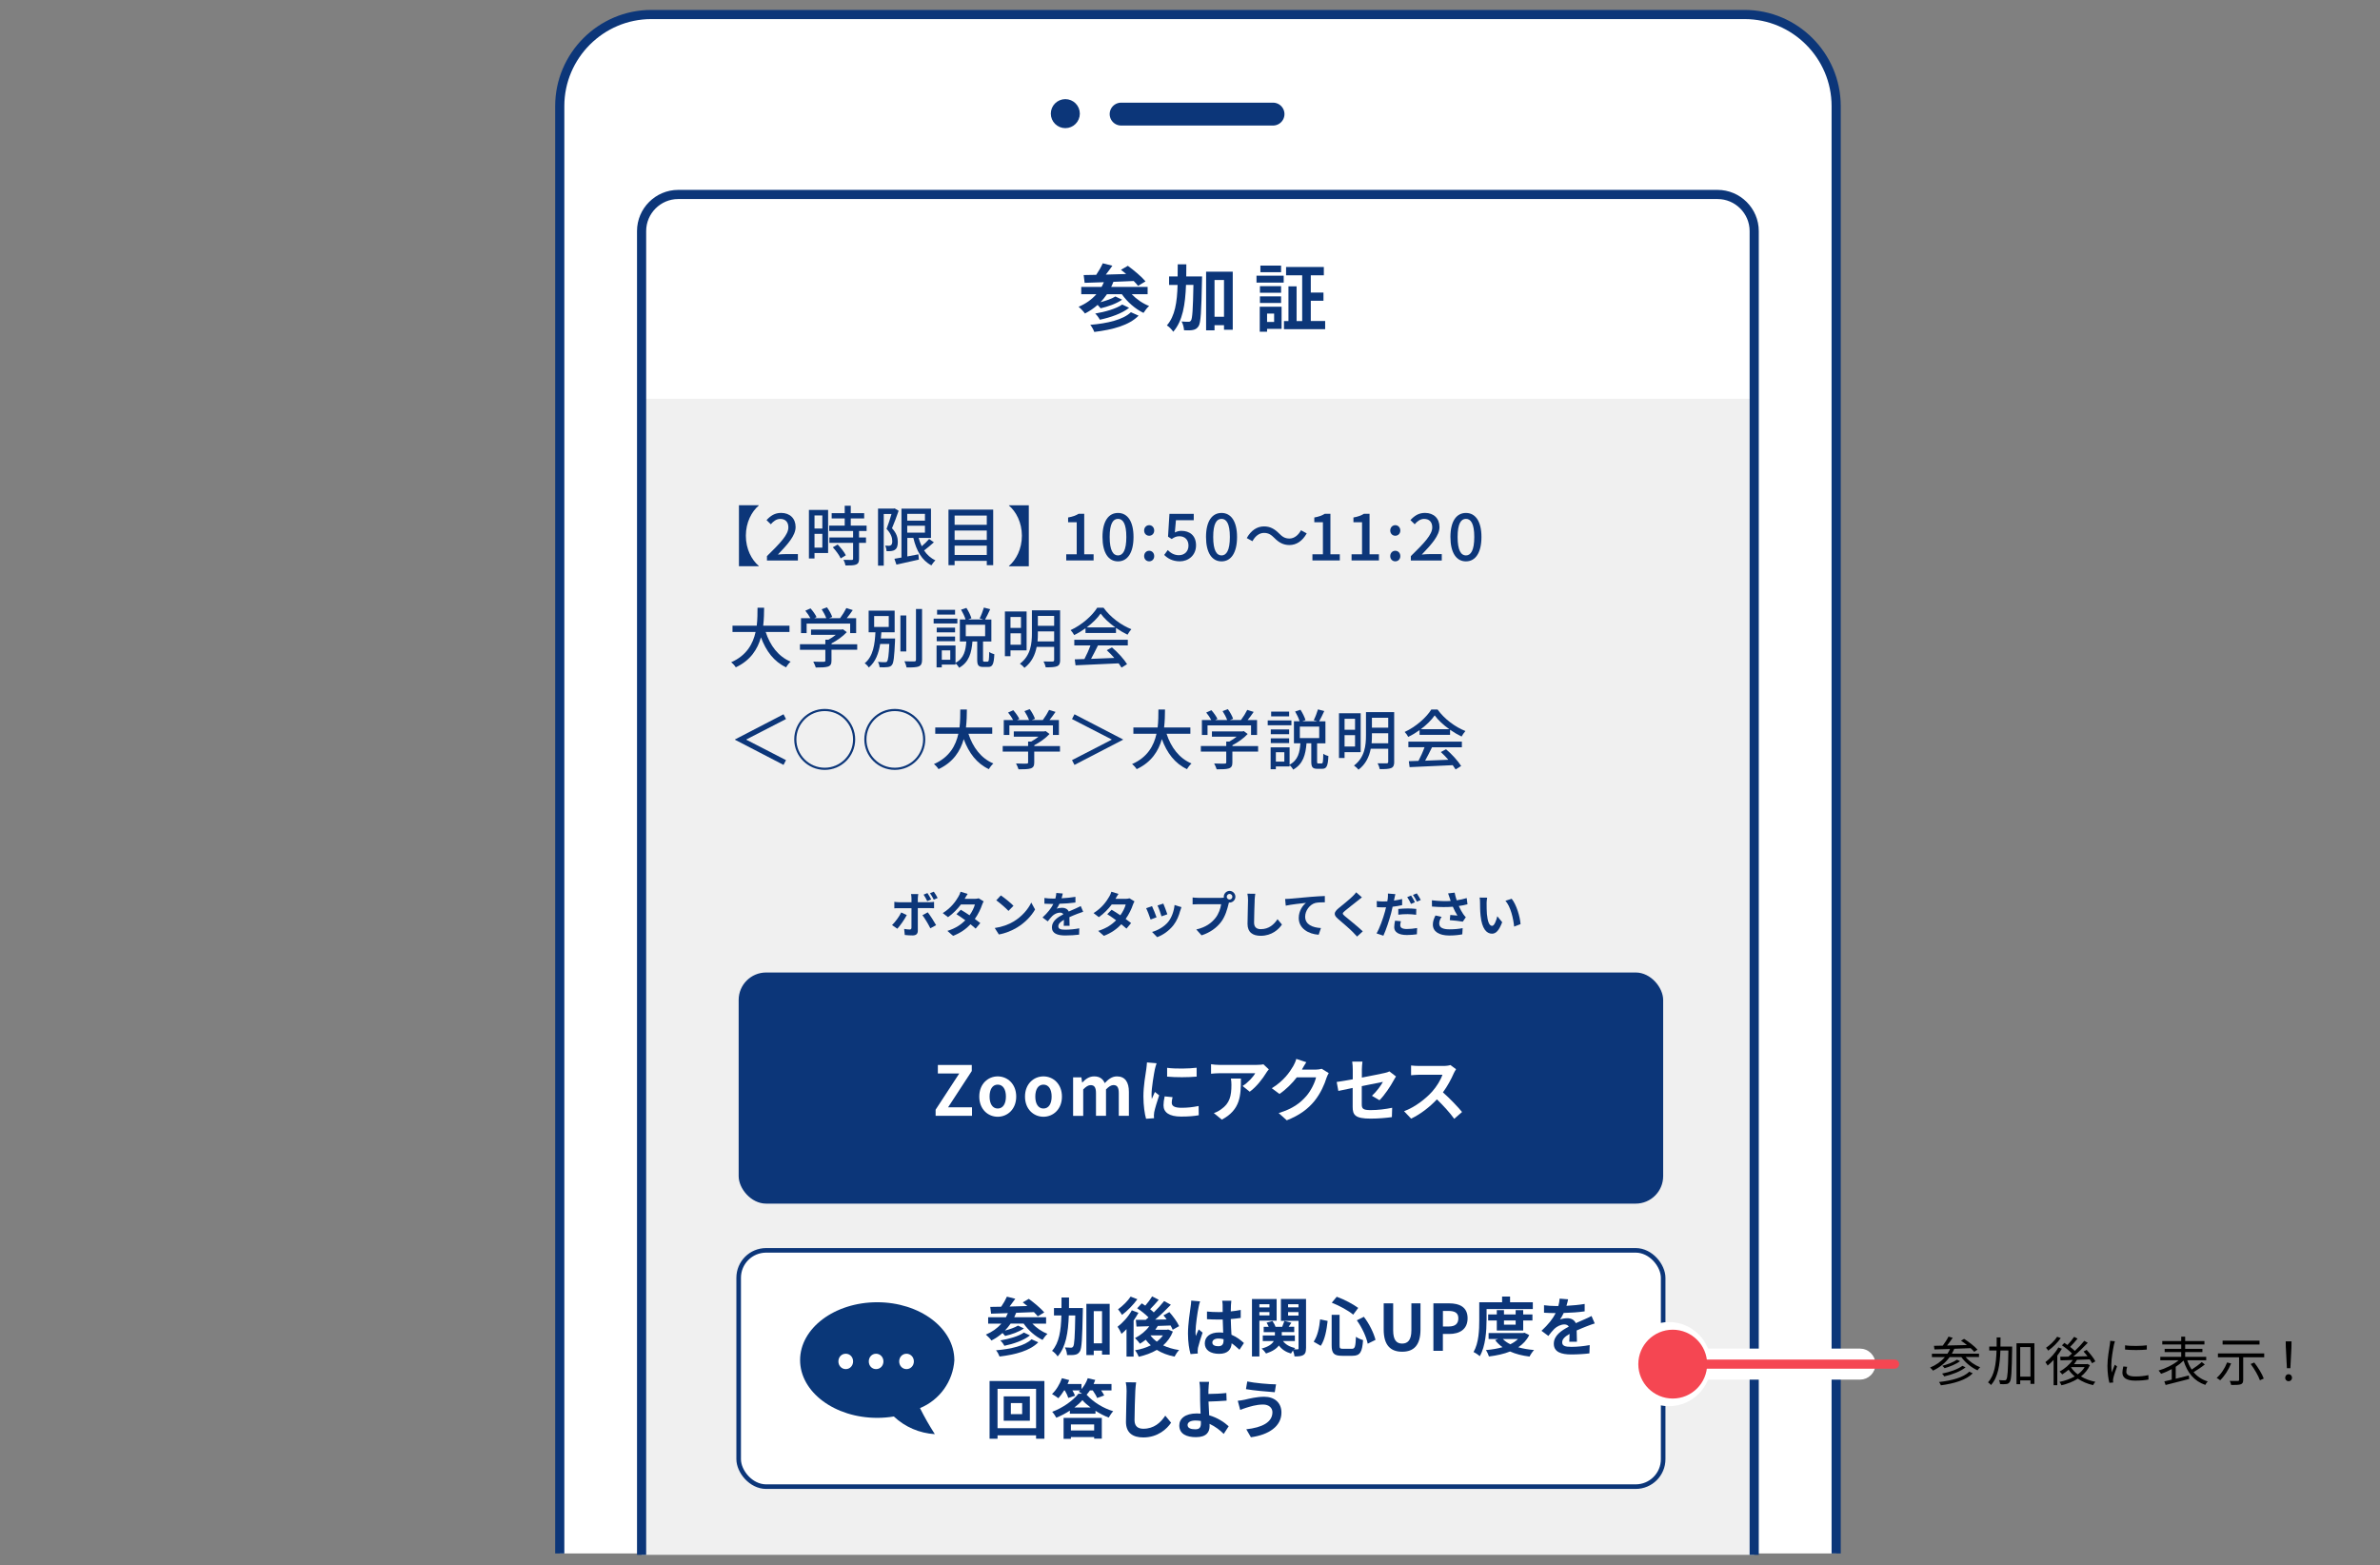 <?xml version="1.0" encoding="UTF-8"?><svg id="a" xmlns="http://www.w3.org/2000/svg" width="520" height="342" xmlns:xlink="http://www.w3.org/1999/xlink" viewBox="0 0 520 342"><rect x="0" y="0" width="520" height="342" fill="#808080" stroke="none"/><defs><style>.c{fill:#f0f0f0;}.d{fill:#fff;}.e,.f,.g{fill:#0c3679;}.h,.i,.j,.k,.l{fill:none;}.h,.i,.k,.g{stroke:#0c3679;}.h,.f{stroke-width:5px;}.h,.j,.g{stroke-linecap:round;stroke-linejoin:round;}.m{fill:#f54652;}.i,.f,.k{stroke-miterlimit:10;}.n{clip-path:url(#b);}.f{stroke:#fff;}.o{fill:#0a3778;}.j{stroke:#f54652;}.j,.k{stroke-width:2px;}.g{stroke-width:3px;}</style><clipPath id="b"><rect class="l" x="117.05" y="-2.38" width="288.84" height="341.81"/></clipPath></defs><g><path class="m" d="M185.41,10.75v1.05h-1.99v10.49h1.99v1.05h-3.46V10.75h3.46Z"/><path class="m" d="M196.3,16.44c.85,.89,2,1.7,3.18,2.15-.35,.29-.79,.87-1.03,1.25-1.51-.72-2.95-1.99-3.94-3.4h-2.71c-.36,.52-.75,1.01-1.19,1.46,1.01-.27,2.1-.64,2.72-1.04l1.23,.59c-1.04,.73-2.6,1.27-3.91,1.56-.15-.17-.35-.41-.55-.61-.69,.61-1.47,1.13-2.31,1.56-.23-.33-.81-.95-1.16-1.23,1.28-.53,2.38-1.31,3.23-2.28h-2.75v-1.33h3.7c.15-.27,.28-.56,.41-.85-1.31,.05-2.5,.09-3.5,.12l-.17-1.42c.67-.01,1.44-.03,2.28-.04,.45-.65,.91-1.46,1.19-2.1l1.75,.44c-.37,.53-.79,1.11-1.19,1.62,1.19-.04,2.44-.07,3.7-.11-.32-.28-.64-.53-.95-.76l1.25-.73c1.09,.8,2.52,1.99,3.22,2.83l-1.36,.81c-.2-.27-.47-.56-.79-.88-1.23,.05-2.5,.11-3.7,.15-.12,.32-.25,.63-.4,.92h6.64v1.33h-2.9Zm1.25,3.91c-1.74,1.76-4.69,2.55-8.06,2.96-.15-.4-.44-.95-.73-1.29,3.1-.27,5.98-.92,7.4-2.3l1.4,.63Zm-1.74-1.43c-1.31,1.04-3.38,1.75-5.33,2.16-.17-.35-.52-.83-.84-1.12,1.76-.29,3.86-.88,4.91-1.64l1.26,.6Z"/><path class="m" d="M207.12,13.21s0,.52-.01,.72c-.12,5.69-.21,7.73-.63,8.34-.31,.45-.59,.59-1.03,.68-.39,.08-.99,.08-1.62,.05-.03-.44-.17-1.13-.45-1.59,.53,.04,1.01,.05,1.27,.05,.2,0,.32-.05,.45-.24,.25-.36,.36-2.02,.44-6.48h-1.35c-.13,3.57-.6,6.56-2.32,8.53-.24-.39-.76-.92-1.16-1.16,1.5-1.7,1.86-4.25,1.95-7.37h-1.55v-1.55h1.56c.01-.71,.01-1.44,.01-2.2h1.56c0,.75,0,1.48-.01,2.2h2.88Zm5.58-.87v10.57h-1.59v-.83h-1.72v.92h-1.54V12.34h4.85Zm-1.59,8.21v-6.69h-1.72v6.69h1.72Z"/><path class="m" d="M222.65,12.51c0,.11,0,.25-.01,.41,1.35,0,3.18-.03,3.87-.01v1.58c-.81-.04-2.06-.07-3.87-.07,0,.68,.01,1.42,.01,2,.32,.51,.48,1.13,.48,1.83,0,1.74-1.01,3.95-4.27,4.86l-1.43-1.42c1.35-.28,2.52-.72,3.26-1.52-.19,.04-.39,.07-.6,.07-1.03,0-2.3-.83-2.3-2.46,0-1.51,1.22-2.5,2.67-2.5,.19,0,.36,.01,.53,.04,0-.29,0-.6-.01-.89-2.02,.03-4.1,.11-5.74,.2l-.04-1.62c1.52,0,3.95-.05,5.77-.08-.01-.17-.01-.31-.03-.41-.04-.55-.09-1-.13-1.16h1.94c-.03,.21-.08,.94-.09,1.15Zm-2.23,6.25c.56,0,1.05-.43,.87-1.6-.19-.31-.51-.47-.87-.47-.52,0-1.03,.36-1.03,1.07,0,.61,.49,1,1.03,1Z"/><path class="m" d="M230.99,12.02c.71,0,3.56-.05,4.33-.12,.55-.05,.85-.09,1.01-.15l.87,1.19c-.31,.2-.63,.39-.93,.61-.72,.51-2.12,1.68-2.96,2.35,.44-.11,.84-.15,1.27-.15,2.27,0,3.99,1.42,3.99,3.36,0,2.11-1.6,3.78-4.83,3.78-1.86,0-3.26-.85-3.26-2.19,0-1.08,.97-2.08,2.39-2.08,1.66,0,2.66,1.01,2.84,2.28,.73-.39,1.11-1,1.11-1.82,0-1.2-1.2-2.02-2.78-2.02-2.04,0-3.38,1.08-4.81,2.71l-1.21-1.25c.95-.76,2.56-2.12,3.35-2.78,.75-.61,2.14-1.74,2.79-2.31-.68,.01-2.52,.09-3.23,.13-.36,.03-.79,.07-1.09,.11l-.05-1.74c.37,.05,.84,.07,1.21,.07Zm2.4,9.36c.28,0,.53-.01,.77-.04-.08-.87-.57-1.43-1.29-1.43-.51,0-.83,.31-.83,.64,0,.49,.55,.83,1.35,.83Z"/><path class="m" d="M244.69,10.75v12.6h-3.46v-1.05h1.99V11.81h-1.99v-1.05h3.46Z"/><path class="m" d="M254.35,12.75c1.27-.07,2.6-.19,3.78-.39v1.55c-1.28,.19-2.92,.29-4.37,.33-.23,.49-.49,.97-.76,1.36,.35-.16,1.07-.27,1.51-.27,.81,0,1.48,.35,1.78,1.03,.69-.32,1.25-.55,1.8-.79,.52-.23,.99-.44,1.48-.69l.67,1.55c-.43,.12-1.13,.39-1.59,.56-.6,.24-1.36,.53-2.18,.91,.01,.75,.04,1.74,.05,2.35h-1.6c.04-.4,.05-1.04,.07-1.63-1,.57-1.54,1.09-1.54,1.76,0,.73,.63,.93,1.94,.93,1.13,0,2.62-.15,3.79-.37l-.05,1.72c-.88,.12-2.52,.23-3.78,.23-2.1,0-3.64-.51-3.64-2.23s1.6-2.78,3.12-3.57c-.2-.33-.56-.45-.93-.45-.75,0-1.58,.43-2.08,.92-.4,.4-.79,.88-1.24,1.47l-1.43-1.07c1.4-1.29,2.35-2.48,2.95-3.68h-.17c-.55,0-1.52-.03-2.26-.08v-1.56c.68,.11,1.67,.16,2.35,.16h.64c.15-.53,.24-1.05,.27-1.54l1.76,.15c-.07,.33-.16,.77-.33,1.33Z"/><path class="m" d="M271.9,13.9c-.45,1.04-1.2,2.47-2.1,3.67,1.32,1.15,2.94,2.86,3.73,3.82l-1.52,1.32c-.87-1.2-2.11-2.56-3.36-3.78-1.42,1.5-3.19,2.88-5.02,3.75l-1.38-1.44c2.15-.8,4.22-2.43,5.47-3.83,.88-1,1.7-2.32,1.99-3.27h-4.53c-.56,0-1.29,.08-1.58,.09v-1.9c.36,.05,1.17,.09,1.58,.09h4.71c.57,0,1.11-.08,1.38-.17l1.09,.81c-.11,.15-.35,.56-.47,.83Z"/><path class="m" d="M285.9,14.08c-.24,1.4-.55,3.34-1.59,4.95-1.11,1.75-2.92,3.08-5.06,3.83l-1.5-1.52c1.8-.44,3.86-1.55,4.91-3.22,.67-1.08,1.08-2.56,1.21-4h-6.41v2.23c0,.2,.01,.68,.05,1.09h-1.96c.04-.41,.07-.73,.07-1.09v-2.82c0-.36-.03-.77-.07-1.12,.43,.03,1.01,.05,1.64,.05h6.38c.45,0,.91-.03,1.27-.09l1.28,.81c-.08,.2-.2,.71-.24,.89Z"/><path class="m" d="M294.03,14.54c1.38-.85,2.9-2.19,3.77-3.24l1.44,1.38c-1.01,1-2.3,2.04-3.59,2.9v5.39c0,.59,.03,1.42,.12,1.75h-2.11c.05-.32,.09-1.16,.09-1.75v-4.27c-1.38,.72-3.07,1.44-4.71,1.92l-.84-1.68c2.39-.61,4.35-1.48,5.83-2.39Z"/><path class="m" d="M312.17,10.74c.87,0,1.59,.72,1.59,1.6s-.72,1.59-1.59,1.59c-.05,0-.12,0-.17-.01-.04,.15-.07,.28-.11,.4-.31,1.31-.88,3.38-2,4.86-1.2,1.6-2.99,2.92-5.37,3.7l-1.46-1.6c2.64-.61,4.15-1.78,5.23-3.14,.88-1.11,1.39-2.62,1.56-3.76h-6.21c-.61,0-1.26,.03-1.59,.05v-1.88c.39,.05,1.15,.11,1.59,.11h6.18c.19,0,.48-.01,.76-.05-.01-.08-.03-.16-.03-.25,0-.88,.72-1.6,1.6-1.6Zm0,2.36c.41,0,.76-.35,.76-.76s-.35-.77-.76-.77-.77,.35-.77,.77,.35,.76,.77,.76Z"/><path class="e" d="M323.01,12.45c-.01,.16-.01,.4-.01,.67h4l-.03,1.26c-.79-.04-2.06-.07-3.99-.07,.01,.72,.01,1.5,.01,2.1,.31,.48,.47,1.09,.47,1.78,0,1.78-.95,3.87-4.11,4.79l-1.13-1.12c1.58-.35,2.8-.93,3.44-1.96-.27,.13-.59,.2-.93,.2-1.08,0-2.24-.8-2.24-2.32,0-1.4,1.13-2.4,2.48-2.4,.27,0,.52,.03,.75,.09,0-.35-.01-.75-.01-1.13-2.03,.03-4.22,.11-5.87,.21l-.04-1.28c1.51-.03,3.99-.09,5.9-.12-.01-.29-.01-.52-.03-.68-.04-.43-.08-.84-.11-.97h1.54c-.04,.17-.08,.79-.08,.97Zm-2.06,6.48c.69,0,1.21-.55,1.04-1.8-.21-.44-.6-.64-1.04-.64-.61,0-1.21,.45-1.21,1.25,0,.73,.57,1.19,1.21,1.19Z"/><path class="e" d="M331.46,12.19c.69,0,3.74-.08,4.46-.15,.47-.04,.71-.07,.85-.12l.73,.96c-.28,.17-.56,.36-.84,.57-.68,.51-2.32,1.9-3.27,2.67,.53-.16,1.07-.23,1.6-.23,2.23,0,3.89,1.38,3.89,3.24,0,2.12-1.7,3.65-4.7,3.65-1.84,0-3.07-.81-3.07-2.03,0-.99,.88-1.88,2.2-1.88,1.66,0,2.6,1.07,2.78,2.34,.92-.4,1.42-1.12,1.42-2.1,0-1.25-1.23-2.16-2.9-2.16-2.14,0-3.39,1-4.97,2.68l-.97-.99c1.04-.85,2.71-2.26,3.5-2.91,.75-.61,2.3-1.9,2.96-2.48-.71,.03-3.02,.13-3.71,.17-.33,.01-.68,.04-.99,.08l-.04-1.38c.33,.04,.75,.05,1.07,.05Zm2.48,9.4c.33,0,.65-.01,.95-.05-.11-.97-.69-1.66-1.58-1.66-.56,0-.97,.36-.97,.76,0,.59,.65,.95,1.6,.95Z"/><path class="e" d="M346.01,20.94c0,1.15-.92,2.08-2.08,2.08s-2.1-.93-2.1-2.08,.95-2.1,2.1-2.1,2.08,.95,2.08,2.1Zm-.8,0c0-.71-.57-1.28-1.28-1.28s-1.28,.57-1.28,1.28,.57,1.28,1.28,1.28,1.28-.57,1.28-1.28Z"/></g><g><g class="n"><g><g><g><path class="d" d="M122.3,345.38V23.17c0-11,9-20,20-20h238.88c11,0,20,9,20,20V345.38"/><path class="k" d="M122.3,345.38V23.17c0-11,9-20,20-20h238.88c11,0,20,9,20,20V345.38"/></g><line class="h" x1="244.95" y1="24.93" x2="278.14" y2="24.93"/><circle class="g" cx="232.76" cy="24.83" r="1.67"/></g><g><path class="e" d="M247.26,64.28c1.03,1.07,2.4,2.04,3.81,2.58-.42,.35-.94,1.04-1.23,1.51-1.81-.87-3.54-2.39-4.73-4.09h-3.25c-.43,.62-.9,1.22-1.43,1.75,1.22-.32,2.52-.77,3.27-1.25l1.47,.7c-1.25,.88-3.12,1.52-4.69,1.88-.18-.21-.42-.5-.66-.74-.83,.74-1.76,1.36-2.77,1.88-.27-.4-.98-1.14-1.39-1.47,1.54-.64,2.85-1.57,3.88-2.74h-3.3v-1.6h4.44c.18-.32,.34-.67,.5-1.03-1.57,.06-3,.11-4.2,.14l-.21-1.7c.8-.02,1.73-.03,2.74-.05,.54-.79,1.09-1.75,1.43-2.52l2.1,.53c-.45,.64-.95,1.33-1.43,1.94,1.43-.05,2.93-.08,4.44-.13-.38-.34-.77-.64-1.14-.91l1.51-.88c1.31,.96,3.03,2.39,3.86,3.4l-1.63,.98c-.24-.32-.56-.67-.95-1.06-1.47,.06-3,.13-4.44,.18-.14,.38-.3,.75-.48,1.11h7.96v1.6h-3.48Zm1.51,4.69c-2.08,2.12-5.62,3.06-9.68,3.56-.18-.48-.53-1.14-.88-1.55,3.72-.32,7.18-1.11,8.88-2.76l1.68,.75Zm-2.08-1.71c-1.57,1.25-4.05,2.1-6.39,2.6-.21-.42-.62-.99-1.01-1.35,2.11-.35,4.63-1.06,5.9-1.97l1.51,.72Z"/><path class="e" d="M262.64,60.4s0,.62-.02,.87c-.14,6.83-.26,9.28-.75,10.01-.37,.54-.71,.71-1.23,.82-.46,.1-1.19,.1-1.94,.06-.03-.53-.21-1.36-.54-1.91,.64,.05,1.22,.06,1.52,.06,.24,0,.38-.06,.54-.29,.3-.43,.43-2.42,.53-7.77h-1.62c-.16,4.28-.72,7.87-2.79,10.24-.29-.46-.91-1.11-1.39-1.39,1.79-2.04,2.23-5.09,2.34-8.84h-1.86v-1.86h1.87c.02-.85,.02-1.73,.02-2.64h1.88c0,.9,0,1.78-.02,2.64h3.46Zm6.7-1.04v12.69h-1.91v-.99h-2.07v1.11h-1.84v-12.8h5.82Zm-1.91,9.85v-8.03h-2.07v8.03h2.07Z"/><path class="e" d="M274.53,60.24h5.94v1.51h-5.94v-1.51Zm5.48,11.62h-3.17v.62h-1.6v-5.46h4.77v4.84Zm-.11-7.9h-4.62v-1.43h4.62v1.43Zm-4.62,.8h4.62v1.44h-4.62v-1.44Zm4.62-5.29h-4.52v-1.44h4.52v1.44Zm-3.06,9.05v1.83h1.54v-1.83h-1.54Zm12.69,1.63v1.78h-9v-1.78h.98v-7.59h1.78v7.59h1.22v-10h-3.52v-1.81h8.25v1.81h-2.85v3.78h2.77v1.79h-2.77v4.42h3.16Z"/></g></g></g><rect class="c" x="140.18" y="87.14" width="243.09" height="252.59"/><path class="k" d="M383.27,339.73V50.49c0-4.4-3.6-8-8-8H148.18c-4.4,0-8,3.6-8,8V339.73"/><g><path class="e" d="M162.96,117.06c0,2.9,1.27,5.28,2.82,6.59v.07h-4.33v-13.33h4.33v.07c-1.55,1.31-2.82,3.69-2.82,6.59Z"/><path class="e" d="M167.57,121.51c2.92-2.86,4.68-4.68,4.68-6.28,0-1.11-.6-1.85-1.78-1.85-.83,0-1.51,.53-2.06,1.17l-.93-.91c.9-.97,1.82-1.57,3.19-1.57,1.92,0,3.16,1.22,3.16,3.08s-1.69,3.74-3.87,6.02c.53-.06,1.2-.1,1.71-.1h2.66v1.4h-6.76v-.95Z"/><path class="e" d="M180.92,120.83h-2.96v1.2h-1.22v-10.61h4.19v9.41Zm-2.96-8.21v2.86h1.71v-2.86h-1.71Zm1.71,7.03v-3h-1.71v3h1.71Zm8.02-3.63v1.42h1.52v1.17h-1.52v3.5c0,.68-.16,1.04-.63,1.24-.5,.2-1.22,.21-2.33,.21-.06-.36-.24-.87-.43-1.24,.8,.03,1.58,.03,1.79,.03,.23-.01,.3-.07,.3-.27v-3.47h-5.18v-1.17h5.18v-1.42h-5.22v-1.17h3.39v-1.57h-2.85v-1.15h2.85v-1.62h1.32v1.62h2.93v1.15h-2.93v1.57h3.46v1.17h-1.65Zm-4.67,2.95c.68,.71,1.47,1.68,1.78,2.36l-1.12,.68c-.3-.68-1.04-1.69-1.72-2.43l1.07-.61Z"/><path class="e" d="M196.34,111.6c-.41,1.21-.97,2.71-1.45,3.82,1.05,1.12,1.27,2.12,1.27,2.98s-.17,1.42-.63,1.72c-.21,.16-.5,.24-.8,.28s-.68,.04-1.03,.03c-.01-.34-.11-.85-.31-1.21,.31,.03,.58,.03,.8,.03,.18-.01,.34-.03,.47-.13,.21-.14,.3-.47,.29-.88,0-.73-.26-1.64-1.25-2.68,.38-.97,.8-2.26,1.08-3.25h-1.69v11.28h-1.25v-12.47h3.43l.19-.04,.9,.53Zm7.69,6.9c-.67,.61-1.45,1.27-2.13,1.78,.64,.94,1.45,1.69,2.48,2.15-.3,.26-.68,.77-.88,1.1-2.09-1.07-3.29-3.23-3.94-5.99h-1.32v4.04l2.42-.46,.1,1.15c-1.72,.4-3.53,.8-4.9,1.1l-.44-1.28c.44-.07,.97-.17,1.54-.27v-10.68h6.45v6.39h-2.7c.18,.64,.41,1.25,.68,1.82,.6-.51,1.21-1.1,1.62-1.58l1.04,.73Zm-5.81-6.22v1.48h3.87v-1.48h-3.87Zm0,4.11h3.87v-1.52h-3.87v1.52Z"/><path class="e" d="M217,111.35v12.14h-1.4v-.94h-7.03v.94h-1.34v-12.14h9.77Zm-8.43,1.3v2.02h7.03v-2.02h-7.03Zm0,3.27v2.05h7.03v-2.05h-7.03Zm7.03,5.34v-2.04h-7.03v2.04h7.03Z"/><path class="e" d="M220.45,123.72v-.07c1.55-1.31,2.82-3.69,2.82-6.59s-1.27-5.28-2.82-6.59v-.07h4.33v13.33h-4.33Z"/><path class="e" d="M232.96,121.11h2.29v-7h-1.88v-1.04c.98-.17,1.68-.43,2.28-.8h1.24v8.84h2.05v1.35h-5.98v-1.35Z"/><path class="e" d="M240.88,117.33c0-3.43,1.31-5.25,3.39-5.25s3.39,1.84,3.39,5.25-1.29,5.33-3.39,5.33-3.39-1.89-3.39-5.33Zm5.21,0c0-2.93-.75-3.96-1.82-3.96s-1.82,1.02-1.82,3.96,.75,4.03,1.82,4.03,1.82-1.1,1.82-4.03Z"/><path class="e" d="M249.98,115.92c0-.67,.48-1.17,1.1-1.17s1.1,.5,1.1,1.17-.48,1.14-1.1,1.14-1.1-.48-1.1-1.14Zm0,5.59c0-.68,.48-1.17,1.1-1.17s1.1,.48,1.1,1.17-.48,1.14-1.1,1.14-1.1-.47-1.1-1.14Z"/><path class="e" d="M254.36,121.26l.78-1.07c.6,.6,1.35,1.12,2.45,1.12,1.18,0,2.08-.8,2.08-2.09s-.8-2.05-1.99-2.05c-.67,0-1.07,.2-1.68,.6l-.8-.51,.31-4.98h5.31v1.38h-3.89l-.24,2.69c.46-.23,.87-.36,1.44-.36,1.75,0,3.19,.98,3.19,3.17s-1.69,3.49-3.53,3.49c-1.65,0-2.69-.67-3.43-1.4Z"/><path class="e" d="M263.5,117.33c0-3.43,1.31-5.25,3.39-5.25s3.39,1.84,3.39,5.25-1.29,5.33-3.39,5.33-3.39-1.89-3.39-5.33Zm5.21,0c0-2.93-.75-3.96-1.82-3.96s-1.82,1.02-1.82,3.96,.75,4.03,1.82,4.03,1.82-1.1,1.82-4.03Z"/><path class="e" d="M276.16,116.44c-1.04,0-1.94,.73-2.51,1.81l-1.25-.68c.93-1.68,2.26-2.55,3.77-2.55,1.32,0,2.29,.53,3.29,1.54,.7,.7,1.27,1.11,2.28,1.11s1.94-.73,2.51-1.81l1.25,.68c-.93,1.68-2.26,2.55-3.77,2.55-1.32,0-2.29-.53-3.29-1.54-.7-.7-1.27-1.11-2.28-1.11Z"/><path class="e" d="M286.75,121.11h2.29v-7h-1.88v-1.04c.98-.17,1.68-.43,2.28-.8h1.24v8.84h2.05v1.35h-5.98v-1.35Z"/><path class="e" d="M295.3,121.11h2.29v-7h-1.88v-1.04c.98-.17,1.68-.43,2.28-.8h1.24v8.84h2.05v1.35h-5.98v-1.35Z"/><path class="e" d="M303.75,115.92c0-.67,.48-1.17,1.1-1.17s1.1,.5,1.1,1.17-.48,1.14-1.1,1.14-1.1-.48-1.1-1.14Zm0,5.59c0-.68,.48-1.17,1.1-1.17s1.1,.48,1.1,1.17-.48,1.14-1.1,1.14-1.1-.47-1.1-1.14Z"/><path class="e" d="M308.25,121.51c2.92-2.86,4.68-4.68,4.68-6.28,0-1.11-.6-1.85-1.78-1.85-.83,0-1.51,.53-2.06,1.17l-.93-.91c.9-.97,1.82-1.57,3.19-1.57,1.92,0,3.16,1.22,3.16,3.08s-1.69,3.74-3.87,6.02c.53-.06,1.2-.1,1.71-.1h2.66v1.4h-6.76v-.95Z"/><path class="e" d="M316.9,117.33c0-3.43,1.31-5.25,3.39-5.25s3.39,1.84,3.39,5.25-1.29,5.33-3.39,5.33-3.39-1.89-3.39-5.33Zm5.21,0c0-2.93-.75-3.96-1.82-3.96s-1.82,1.02-1.82,3.96,.75,4.03,1.82,4.03,1.82-1.1,1.82-4.03Z"/><path class="e" d="M167.29,138.08c.97,2.96,2.76,5.37,5.45,6.49-.33,.29-.77,.84-.98,1.24-2.66-1.24-4.38-3.54-5.5-6.56-.73,2.58-2.26,5.04-5.5,6.56-.21-.36-.64-.83-1.01-1.11,3.39-1.48,4.77-4.04,5.34-6.62h-5.05v-1.37h5.3c.17-1.42,.16-2.79,.17-3.93h1.44c-.01,1.15-.03,2.52-.2,3.93h5.74v1.37h-5.2Z"/><path class="e" d="M187.28,141.97h-5.61v2.38c0,.73-.19,1.1-.77,1.3-.58,.18-1.42,.2-2.66,.2-.1-.37-.36-.91-.55-1.28,1,.04,1.99,.04,2.28,.03,.29-.01,.36-.07,.36-.29v-2.33h-5.55v-1.22h5.55v-.98h.67c.56-.3,1.12-.68,1.61-1.07h-5.41v-1.15h6.68l.28-.07,.85,.64c-.85,.91-2.11,1.82-3.33,2.45v.19h5.61v1.22Zm-11.03-3.63h-1.24v-3.26h2.05c-.26-.51-.7-1.15-1.11-1.64l1.14-.51c.51,.57,1.08,1.37,1.32,1.91l-.51,.24h2.63c-.2-.57-.61-1.35-1-1.95l1.15-.43c.48,.64,.97,1.54,1.15,2.11l-.7,.27h2.41c.5-.66,1.05-1.55,1.38-2.22l1.4,.44c-.41,.61-.88,1.24-1.32,1.78h2.06v3.26h-1.31v-2.09h-9.51v2.09Z"/><path class="e" d="M195.56,139.52s0,.37-.01,.54c-.16,3.47-.3,4.8-.68,5.24-.26,.33-.54,.41-.97,.46-.37,.06-1.04,.06-1.72,.03-.03-.36-.16-.84-.37-1.17,.66,.07,1.28,.07,1.52,.07,.23,0,.37-.01,.47-.16,.24-.26,.38-1.27,.5-3.83h-1.99c-.33,2.01-.98,3.9-2.48,5.15-.2-.31-.58-.73-.91-.92,1.91-1.54,2.22-4.3,2.35-6.78h-1.48v-4.73h5.68v4.73h-2.9c-.03,.46-.06,.91-.11,1.37h3.12Zm-4.57-2.53h3.19v-2.39h-3.19v2.39Zm7.02,5.35h-1.28v-7.86h1.28v7.86Zm3.45-9.28v11.1c0,.83-.2,1.21-.7,1.45-.53,.2-1.38,.24-2.68,.23-.07-.36-.27-.97-.47-1.35,.97,.04,1.87,.03,2.15,.03,.27-.01,.37-.1,.37-.36v-11.1h1.32Z"/><path class="e" d="M209.17,136.22h-5.18v-1.05h5.18v1.05Zm6.59,8.34c.29,0,.34-.29,.37-2.12,.27,.23,.8,.43,1.12,.51-.1,2.21-.41,2.78-1.35,2.78h-1.07c-1.08,0-1.32-.4-1.32-1.61v-3.96h-1.04c-.21,2.45-.71,4.51-2.92,5.75-.14-.3-.5-.75-.78-.98v.28h-3v.61h-1.14v-4.78h4.14v3.79c1.87-1,2.22-2.71,2.36-4.67h-1.41v-4.81h1.24c-.18-.63-.6-1.5-.98-2.14l1.17-.38c.46,.7,.91,1.64,1.1,2.26l-.73,.26h3.32l-.8-.24c.33-.63,.73-1.65,.93-2.36l1.37,.37c-.37,.8-.77,1.65-1.11,2.24h1.37v4.81h-1.82v3.94c0,.4,.03,.46,.28,.46h.71Zm-7.09-6.39h-4.01v-1.03h4.01v1.03Zm-4.01,.91h4.01v1.03h-4.01v-1.03Zm4.01-4.8h-3.93v-1.04h3.93v1.04Zm-1.05,7.83h-1.85v2.05h1.85v-2.05Zm3.39-3.09h4.23v-2.51h-4.23v2.51Z"/><path class="e" d="M220.78,142.1v1.28h-1.22v-9.78h4.74v8.5h-3.52Zm0-7.29v2.39h2.29v-2.39h-2.29Zm2.29,6.06v-2.49h-2.29v2.49h2.29Zm8.56,3.35c0,.74-.18,1.14-.67,1.35-.5,.21-1.28,.24-2.48,.24-.07-.36-.28-.94-.48-1.28,.85,.03,1.72,.01,1.98,.01,.24-.01,.34-.1,.34-.34v-2.85h-3.82c-.33,1.68-1.07,3.37-2.68,4.58-.18-.27-.7-.73-.98-.91,2.38-1.78,2.62-4.44,2.62-6.62v-5.05h6.16v10.86Zm-1.31-4.07v-2.19h-3.56v.47c0,.54-.01,1.12-.07,1.72h3.63Zm-3.56-5.57v2.16h3.56v-2.16h-3.56Z"/><path class="e" d="M237.17,137.28c-.78,.56-1.62,1.07-2.48,1.48-.14-.3-.5-.8-.78-1.08,2.43-1.11,4.75-3.16,5.82-4.9h1.37c1.51,2.09,3.87,3.83,6.09,4.7-.31,.33-.61,.8-.84,1.2-.83-.4-1.69-.9-2.52-1.48v1.11h-6.66v-1.03Zm-2.45,2.51h11.69v1.24h-6.52c-.47,.95-1,2.02-1.51,2.93,1.58-.06,3.35-.13,5.08-.2-.53-.6-1.1-1.2-1.65-1.69l1.14-.61c1.3,1.1,2.65,2.6,3.3,3.66l-1.21,.75c-.16-.27-.37-.58-.63-.93-3.39,.17-7,.33-9.42,.43l-.17-1.3,2.11-.07c.47-.88,.98-2.02,1.32-2.98h-3.53v-1.24Zm8.95-2.71c-1.28-.91-2.45-1.98-3.2-3.02-.68,1-1.76,2.06-3.03,3.02h6.24Z"/><path class="e" d="M163.07,161.57v.06l8.66,4.46-.54,1.04-10.61-5.5v-.06l10.61-5.5,.54,1.04-8.66,4.46Z"/><path class="e" d="M180.19,168.22c-3.67,0-6.66-2.99-6.66-6.66s2.99-6.66,6.66-6.66,6.66,2.99,6.66,6.66-2.99,6.66-6.66,6.66Zm-6.19-6.66c0,3.42,2.78,6.19,6.19,6.19s6.19-2.78,6.19-6.19-2.78-6.19-6.19-6.19-6.19,2.78-6.19,6.19Z"/><path class="e" d="M195.5,168.22c-3.67,0-6.66-2.99-6.66-6.66s2.99-6.66,6.66-6.66,6.66,2.99,6.66,6.66-2.99,6.66-6.66,6.66Zm-6.19-6.66c0,3.42,2.78,6.19,6.19,6.19s6.19-2.78,6.19-6.19-2.78-6.19-6.19-6.19-6.19,2.78-6.19,6.19Z"/><path class="e" d="M211.59,160.33c.97,2.96,2.76,5.37,5.45,6.49-.33,.29-.77,.84-.98,1.24-2.66-1.24-4.38-3.54-5.5-6.56-.73,2.58-2.26,5.04-5.5,6.56-.21-.36-.64-.83-1.01-1.11,3.39-1.48,4.77-4.04,5.34-6.62h-5.05v-1.37h5.3c.17-1.42,.16-2.79,.17-3.93h1.44c-.01,1.15-.03,2.52-.2,3.93h5.74v1.37h-5.2Z"/><path class="e" d="M231.58,164.22h-5.61v2.38c0,.73-.19,1.1-.77,1.3-.58,.18-1.42,.2-2.66,.2-.1-.37-.36-.91-.55-1.28,1,.04,1.99,.04,2.28,.03,.29-.01,.36-.07,.36-.29v-2.33h-5.55v-1.22h5.55v-.98h.67c.56-.3,1.12-.68,1.61-1.07h-5.41v-1.15h6.68l.28-.07,.85,.64c-.85,.91-2.11,1.82-3.33,2.45v.19h5.61v1.22Zm-11.03-3.63h-1.24v-3.26h2.05c-.26-.51-.7-1.15-1.11-1.64l1.14-.51c.51,.57,1.08,1.37,1.32,1.91l-.51,.24h2.63c-.2-.57-.61-1.35-1-1.95l1.15-.43c.48,.64,.97,1.54,1.15,2.11l-.7,.27h2.41c.5-.66,1.05-1.55,1.38-2.22l1.4,.44c-.41,.61-.88,1.24-1.32,1.78h2.06v3.26h-1.31v-2.09h-9.51v2.09Z"/><path class="e" d="M245.37,161.63l-10.61,5.5-.54-1.04,8.66-4.46v-.06l-8.66-4.46,.54-1.04,10.61,5.5v.06Z"/><path class="e" d="M254.88,160.33c.97,2.96,2.76,5.37,5.45,6.49-.33,.29-.77,.84-.98,1.24-2.66-1.24-4.38-3.54-5.5-6.56-.73,2.58-2.26,5.04-5.5,6.56-.21-.36-.64-.83-1.01-1.11,3.39-1.48,4.77-4.04,5.34-6.62h-5.05v-1.37h5.3c.17-1.42,.16-2.79,.17-3.93h1.44c-.01,1.15-.03,2.52-.2,3.93h5.74v1.37h-5.2Z"/><path class="e" d="M274.87,164.22h-5.61v2.38c0,.73-.19,1.1-.77,1.3-.58,.18-1.42,.2-2.66,.2-.1-.37-.36-.91-.55-1.28,1,.04,1.99,.04,2.28,.03,.29-.01,.36-.07,.36-.29v-2.33h-5.55v-1.22h5.55v-.98h.67c.56-.3,1.12-.68,1.61-1.07h-5.41v-1.15h6.68l.28-.07,.85,.64c-.85,.91-2.11,1.82-3.33,2.45v.19h5.61v1.22Zm-11.03-3.63h-1.24v-3.26h2.05c-.26-.51-.7-1.15-1.11-1.64l1.14-.51c.51,.57,1.08,1.37,1.32,1.91l-.51,.24h2.63c-.2-.57-.61-1.35-1-1.95l1.15-.43c.48,.64,.97,1.54,1.15,2.11l-.7,.27h2.41c.5-.66,1.05-1.55,1.38-2.22l1.4,.44c-.41,.61-.88,1.24-1.32,1.78h2.06v3.26h-1.31v-2.09h-9.51v2.09Z"/><path class="e" d="M282.16,158.47h-5.18v-1.05h5.18v1.05Zm6.59,8.34c.29,0,.34-.29,.37-2.12,.27,.23,.8,.43,1.12,.51-.1,2.21-.41,2.78-1.35,2.78h-1.07c-1.08,0-1.32-.4-1.32-1.61v-3.96h-1.04c-.21,2.45-.71,4.51-2.92,5.75-.14-.3-.5-.75-.78-.98v.28h-3v.61h-1.14v-4.78h4.14v3.79c1.87-1,2.22-2.71,2.36-4.67h-1.41v-4.81h1.24c-.18-.63-.6-1.5-.98-2.14l1.17-.38c.46,.7,.91,1.64,1.1,2.26l-.73,.26h3.32l-.8-.24c.33-.63,.73-1.65,.93-2.36l1.37,.37c-.37,.8-.77,1.65-1.11,2.24h1.37v4.81h-1.82v3.94c0,.4,.03,.46,.28,.46h.71Zm-7.09-6.39h-4.01v-1.03h4.01v1.03Zm-4.01,.91h4.01v1.03h-4.01v-1.03Zm4.01-4.8h-3.93v-1.04h3.93v1.04Zm-1.05,7.83h-1.85v2.05h1.85v-2.05Zm3.39-3.09h4.23v-2.51h-4.23v2.51Z"/><path class="e" d="M293.77,164.35v1.28h-1.22v-9.78h4.74v8.5h-3.52Zm0-7.29v2.39h2.29v-2.39h-2.29Zm2.29,6.06v-2.49h-2.29v2.49h2.29Zm8.56,3.35c0,.74-.18,1.14-.67,1.35-.5,.21-1.28,.24-2.48,.24-.07-.36-.28-.94-.48-1.28,.85,.03,1.72,.01,1.98,.01,.24-.01,.34-.1,.34-.34v-2.85h-3.82c-.33,1.68-1.07,3.37-2.68,4.58-.18-.27-.7-.73-.98-.91,2.38-1.78,2.62-4.44,2.62-6.62v-5.05h6.16v10.86Zm-1.31-4.07v-2.19h-3.56v.47c0,.54-.01,1.12-.07,1.72h3.63Zm-3.56-5.57v2.16h3.56v-2.16h-3.56Z"/><path class="e" d="M310.16,159.53c-.78,.56-1.62,1.07-2.48,1.48-.14-.3-.5-.8-.78-1.08,2.43-1.11,4.75-3.16,5.82-4.9h1.37c1.51,2.09,3.87,3.83,6.09,4.7-.31,.33-.61,.8-.84,1.2-.83-.4-1.69-.9-2.52-1.48v1.11h-6.66v-1.03Zm-2.45,2.51h11.69v1.24h-6.52c-.47,.95-1,2.02-1.51,2.93,1.58-.06,3.35-.13,5.08-.2-.53-.6-1.1-1.2-1.65-1.69l1.14-.61c1.3,1.1,2.65,2.6,3.3,3.66l-1.21,.75c-.16-.27-.37-.58-.63-.93-3.39,.17-7,.33-9.42,.43l-.17-1.3,2.11-.07c.47-.88,.98-2.02,1.32-2.98h-3.53v-1.24Zm8.95-2.71c-1.28-.91-2.45-1.98-3.2-3.02-.68,1-1.76,2.06-3.03,3.02h6.24Z"/></g><g><g><rect class="e" x="161.39" y="212.49" width="201.99" height="50.5" rx="6" ry="6"/><g><path class="d" d="M204.42,242.47l5.17-7.92h-4.68v-1.86h7.41v1.33l-5.17,7.92h5.22v1.86h-7.95v-1.33Z"/><path class="d" d="M213.96,239.6c0-2.79,1.93-4.41,4.03-4.41s4.04,1.62,4.04,4.41-1.93,4.41-4.04,4.41-4.03-1.62-4.03-4.41Zm5.82,0c0-1.57-.64-2.61-1.79-2.61s-1.78,1.04-1.78,2.61,.64,2.61,1.78,2.61,1.79-1.02,1.79-2.61Z"/><path class="d" d="M223.95,239.6c0-2.79,1.93-4.41,4.03-4.41s4.04,1.62,4.04,4.41-1.93,4.41-4.04,4.41-4.03-1.62-4.03-4.41Zm5.82,0c0-1.57-.64-2.61-1.79-2.61s-1.78,1.04-1.78,2.61,.64,2.61,1.78,2.61,1.79-1.02,1.79-2.61Z"/><path class="d" d="M234.47,235.4h1.8l.16,1.12h.05c.7-.74,1.48-1.33,2.58-1.33,1.2,0,1.91,.54,2.31,1.47,.76-.81,1.57-1.47,2.67-1.47,1.78,0,2.61,1.26,2.61,3.38v5.23h-2.21v-4.96c0-1.3-.38-1.75-1.17-1.75-.48,0-1.02,.32-1.62,.95v5.77h-2.19v-4.96c0-1.3-.39-1.75-1.18-1.75-.48,0-1.02,.32-1.61,.95v5.77h-2.21v-8.4Z"/><path class="d" d="M252.32,233.65c-.2,1-.72,4-.72,5.5,0,.28,.02,.67,.06,.97,.22-.51,.46-1.04,.67-1.53l.93,.74c-.42,1.25-.92,2.88-1.08,3.67-.04,.22-.07,.55-.07,.71,0,.17,.01,.41,.03,.62l-1.74,.12c-.3-1.03-.58-2.86-.58-4.9,0-2.25,.46-4.79,.63-5.94,.04-.42,.13-.99,.15-1.47l2.1,.18c-.12,.31-.32,1.06-.38,1.33Zm3.7,7.33c0,.66,.57,1.07,2.1,1.07,1.33,0,2.44-.12,3.76-.39l.03,2.02c-.98,.18-2.17,.29-3.87,.29-2.58,0-3.83-.92-3.83-2.46,0-.58,.09-1.18,.25-1.95l1.73,.17c-.12,.5-.18,.86-.18,1.26Zm5.43-7.68v1.94c-1.85,.17-4.56,.18-6.45,0v-1.92c1.84,.25,4.83,.18,6.45-.02Z"/><path class="d" d="M276.65,234.43c-.71,1.17-2.13,3.06-3.6,4.11l-1.56-1.25c1.2-.74,2.37-2.05,2.76-2.79h-7.82c-.63,0-1.12,.04-1.83,.11v-2.08c.57,.09,1.2,.15,1.83,.15h8.08c.42,0,1.25-.04,1.53-.13l1.18,1.11c-.17,.19-.45,.55-.58,.78Zm-9.69,10.21l-1.75-1.42c.48-.17,1.02-.42,1.58-.83,1.9-1.32,2.26-2.91,2.26-5.37,0-.47-.03-.87-.11-1.35h2.18c0,3.72-.08,6.78-4.16,8.97Z"/><path class="d" d="M284.51,233.63s-.03,.04-.04,.08h3.01c.46,0,.96-.08,1.3-.18l1.53,.94c-.17,.29-.38,.71-.5,1.08-.4,1.33-1.26,3.33-2.61,5.01-1.42,1.74-3.24,3.12-6.06,4.23l-1.77-1.59c3.08-.92,4.74-2.22,6.04-3.71,1.02-1.17,1.89-2.97,2.13-4.09h-4.21c-1,1.3-2.31,2.62-3.78,3.63l-1.68-1.25c2.62-1.61,3.93-3.54,4.68-4.83,.23-.38,.54-1.06,.67-1.58l2.19,.72c-.34,.52-.74,1.2-.92,1.53Z"/><path class="d" d="M295.56,237.71c-1.33,.27-2.52,.51-3.15,.66l-.36-1.96c.71-.09,2.03-.32,3.51-.58v-2.15c0-.49-.04-1.26-.12-1.72h2.24c-.06,.46-.13,1.21-.13,1.72v1.77c2.19-.42,4.29-.84,4.96-1,.42-.09,.78-.2,1.06-.35l1.44,1.11c-.13,.21-.36,.55-.5,.83-.66,1.25-2.03,3.3-3.11,4.36l-1.65-.97c.99-.88,1.98-2.25,2.4-3.04-.46,.11-2.49,.5-4.62,.93v3.98c0,.93,.27,1.26,1.92,1.26s3.24-.21,4.72-.51l-.06,2.04c-1.25,.18-3.04,.33-4.65,.33-3.42,0-3.92-.82-3.92-2.59v-4.09Z"/><path class="d" d="M317.61,234.56c-.51,1.17-1.35,2.77-2.35,4.12,1.48,1.29,3.3,3.21,4.18,4.29l-1.71,1.49c-.97-1.35-2.37-2.88-3.78-4.25-1.59,1.68-3.58,3.24-5.64,4.21l-1.54-1.62c2.42-.9,4.74-2.73,6.15-4.3,.99-1.12,1.9-2.61,2.23-3.67h-5.08c-.63,0-1.45,.09-1.77,.11v-2.13c.41,.06,1.32,.1,1.77,.1h5.29c.65,0,1.25-.09,1.54-.2l1.23,.92c-.12,.17-.39,.63-.53,.93Z"/></g></g><g><path class="e" d="M196.05,202.92l-1.15-.79c.71-.68,1.57-1.86,2.01-2.76l1.21,.57c-.49,.95-1.47,2.35-2.06,2.98Zm4.48-6.64v.85h2.49c.3,0,.77-.03,1.06-.08v1.4c-.34-.02-.76-.03-1.05-.03h-2.5v4.97c0,.62-.35,1-1.11,1-.58,0-1.2-.03-1.74-.1l-.13-1.32c.46,.08,.93,.13,1.19,.13,.28,0,.38-.11,.4-.38,.01-.39,.01-3.78,.01-4.28h-2.71c-.32-.01-.74,0-1.04,.03v-1.42c.32,.04,.69,.09,1.04,.09h2.71v-.85c0-.28-.05-.75-.1-.93h1.58c-.02,.15-.1,.66-.1,.93Zm4,5.87l-1.26,.68c-.46-.92-1.22-2.21-1.73-2.86l1.16-.63c.54,.68,1.4,2.03,1.83,2.81Zm-1.07-5.62l-.87,.36c-.21-.43-.51-1-.8-1.41l.84-.35c.27,.39,.62,1,.82,1.4Zm1.4-.32l-.84,.37c-.22-.45-.53-1-.83-1.41l.84-.34c.29,.4,.64,1,.83,1.38Z"/><path class="e" d="M210.73,196.4h2.17c.33,0,.69-.04,.93-.12l1.09,.67c-.12,.2-.26,.49-.35,.76-.29,.87-.82,2.01-1.58,3.08,.46,.33,.88,.64,1.19,.9l-1.01,1.21c-.29-.27-.68-.6-1.12-.95-.94,.99-2.16,1.9-3.82,2.53l-1.24-1.08c1.85-.57,3.03-1.43,3.92-2.32-.69-.51-1.4-.99-1.94-1.33l.95-.97c.57,.32,1.24,.76,1.91,1.21,.56-.77,1.01-1.7,1.17-2.36h-3.05c-.75,.99-1.74,2.02-2.82,2.77l-1.15-.89c1.87-1.16,2.86-2.63,3.4-3.56,.17-.26,.4-.75,.49-1.11l1.55,.48c-.27,.37-.53,.86-.66,1.09Z"/><path class="e" d="M221.43,201.37c1.83-1.08,3.21-2.71,3.89-4.16l.83,1.51c-.81,1.44-2.23,2.92-3.95,3.95-1.08,.65-2.46,1.25-3.96,1.51l-.9-1.41c1.67-.24,3.05-.78,4.09-1.4Zm0-3.45l-1.09,1.11c-.56-.6-1.89-1.76-2.67-2.31l1-1.07c.75,.5,2.14,1.61,2.76,2.26Z"/><path class="e" d="M231.95,196.27c1.01-.05,2.08-.15,3.02-.31v1.24c-1.03,.15-2.34,.24-3.49,.27-.18,.4-.4,.78-.61,1.09,.28-.13,.85-.21,1.21-.21,.65,0,1.19,.28,1.42,.82,.56-.26,1-.44,1.44-.63,.42-.18,.79-.35,1.19-.56l.53,1.24c-.34,.1-.91,.31-1.27,.45-.48,.19-1.09,.43-1.74,.73,.01,.6,.03,1.39,.04,1.88h-1.28c.03-.32,.04-.83,.05-1.3-.8,.46-1.23,.88-1.23,1.41,0,.59,.5,.75,1.55,.75,.91,0,2.09-.12,3.03-.3l-.04,1.38c-.71,.1-2.02,.18-3.02,.18-1.68,0-2.92-.41-2.92-1.78s1.28-2.22,2.5-2.85c-.16-.27-.45-.36-.75-.36-.6,0-1.26,.34-1.67,.74-.32,.32-.63,.71-.99,1.17l-1.14-.85c1.12-1.04,1.88-1.99,2.36-2.95h-.14c-.44,0-1.22-.02-1.81-.06v-1.25c.54,.09,1.33,.13,1.88,.13h.51c.12-.43,.19-.84,.21-1.23l1.41,.12c-.05,.27-.13,.62-.27,1.07Z"/><path class="e" d="M243.68,196.4h2.17c.33,0,.69-.04,.93-.12l1.09,.67c-.12,.2-.26,.49-.35,.76-.29,.87-.82,2.01-1.58,3.08,.46,.33,.88,.64,1.19,.9l-1.01,1.21c-.29-.27-.68-.6-1.12-.95-.94,.99-2.16,1.9-3.82,2.53l-1.24-1.08c1.85-.57,3.03-1.43,3.92-2.32-.69-.51-1.4-.99-1.94-1.33l.95-.97c.57,.32,1.24,.76,1.91,1.21,.56-.77,1.01-1.7,1.17-2.36h-3.05c-.75,.99-1.74,2.02-2.82,2.77l-1.15-.89c1.87-1.16,2.86-2.63,3.4-3.56,.17-.26,.4-.75,.49-1.11l1.55,.48c-.27,.37-.53,.86-.66,1.09Z"/><path class="e" d="M252.69,200.43l-1.3,.49c-.18-.58-.72-2-.97-2.47l1.28-.46c.27,.54,.78,1.84,.99,2.44Zm5.17-1.44c-.28,1.08-.73,2.19-1.45,3.13-.99,1.28-2.33,2.18-3.58,2.65l-1.12-1.14c1.17-.31,2.66-1.12,3.55-2.23,.73-.91,1.24-2.33,1.37-3.66l1.5,.48c-.13,.34-.19,.57-.26,.78Zm-2.81,.78l-1.28,.45c-.13-.52-.6-1.82-.87-2.37l1.27-.42c.2,.46,.73,1.85,.88,2.34Z"/><path class="e" d="M268.65,194.66c.69,0,1.27,.58,1.27,1.28s-.58,1.27-1.27,1.27c-.04,0-.1,0-.14-.01-.03,.12-.05,.22-.09,.32-.25,1.05-.7,2.7-1.6,3.89-.96,1.28-2.39,2.34-4.29,2.96l-1.16-1.28c2.11-.49,3.32-1.42,4.19-2.51,.71-.89,1.11-2.09,1.25-3.01h-4.97c-.49,0-1,.02-1.27,.04v-1.51c.31,.04,.92,.08,1.27,.08h4.95c.15,0,.38-.01,.61-.04-.01-.06-.02-.13-.02-.2,0-.71,.58-1.28,1.28-1.28Zm0,1.89c.33,0,.61-.28,.61-.61s-.28-.62-.61-.62-.62,.28-.62,.62,.28,.61,.62,.61Z"/><path class="e" d="M274.13,196.72c-.04,1.15-.13,3.55-.13,4.87,0,1.08,.64,1.43,1.47,1.43,1.76,0,2.88-1.01,3.65-2.18l.97,1.17c-.68,1.03-2.2,2.46-4.64,2.46-1.75,0-2.88-.77-2.88-2.6,0-1.43,.11-4.24,.11-5.16,0-.5-.04-1.01-.14-1.44l1.72,.02c-.06,.45-.12,.99-.14,1.42Z"/><path class="e" d="M281.84,196.37c.89-.07,2.65-.23,4.6-.41,1.1-.09,2.28-.16,3.02-.18v1.37c-.57,.01-1.49,.01-2.05,.14-1.29,.34-2.25,1.73-2.25,3,0,1.75,1.64,2.39,3.45,2.49l-.5,1.46c-2.23-.15-4.35-1.36-4.35-3.66,0-1.54,.87-2.76,1.58-3.3-1,.11-3.18,.34-4.42,.61l-.14-1.46c.43-.01,.84-.03,1.06-.05Z"/><path class="e" d="M296.63,196.81c-.69,.55-2.1,1.64-2.82,2.25-.57,.49-.56,.61,.02,1.11,.8,.67,2.83,2.28,3.92,3.33l-1.25,1.14c-.3-.33-.61-.67-.93-.99-.65-.67-2.22-2.01-3.19-2.84-1.07-.91-.98-1.47,.09-2.37,.84-.68,2.31-1.87,3.02-2.56,.31-.31,.65-.65,.82-.91l1.25,1.1c-.33,.26-.68,.53-.93,.74Z"/><path class="e" d="M304.65,196.38c-.02,.12-.05,.26-.09,.4,.6-.09,1.21-.2,1.79-.34v1.33c-.64,.15-1.37,.27-2.08,.35-.1,.46-.2,.94-.32,1.38-.4,1.5-1.1,3.67-1.7,4.95l-1.49-.5c.64-1.08,1.45-3.31,1.85-4.81,.07-.29,.15-.6,.22-.9-.25,.01-.48,.02-.71,.02-.52,0-.92-.02-1.29-.04l-.03-1.34c.54,.06,.9,.09,1.35,.09,.31,0,.63-.01,.96-.03,.04-.24,.07-.44,.1-.61,.04-.4,.06-.83,.03-1.09l1.63,.13c-.08,.3-.19,.78-.23,1.01Zm1.29,5.79c0,.47,.32,.82,1.46,.82,.71,0,1.45-.08,2.22-.21l-.05,1.36c-.61,.08-1.32,.16-2.18,.16-1.79,0-2.77-.62-2.77-1.7,0-.5,.1-1.01,.18-1.43l1.28,.12c-.08,.31-.15,.65-.15,.89Zm1.62-3.67c.61,0,1.25,.03,1.88,.1l-.03,1.28c-.53-.06-1.19-.14-1.84-.14-.74,0-1.39,.03-2.06,.12v-1.25c.6-.06,1.36-.11,2.05-.11Zm1.58-1.36l-.85,.37c-.21-.44-.54-1.08-.83-1.49l.84-.35c.27,.4,.65,1.07,.84,1.46Zm1.28-.49l-.84,.36c-.22-.45-.57-1.07-.87-1.47l.84-.34c.29,.4,.68,1.08,.87,1.45Z"/><path class="e" d="M316.38,195.21l1.44-.17c.11,.57,.27,1.14,.45,1.68,.77-.12,1.52-.29,2.19-.49l.17,1.35c-.54,.16-1.23,.29-1.9,.38,.31,.69,.68,1.36,.95,1.74,.18,.27,.38,.5,.58,.72l-.66,.96c-.6-.12-1.94-.26-2.84-.33l.11-1.13c.52,.04,1.23,.11,1.56,.13-.32-.51-.71-1.22-1-1.93-1.27,.1-2.73,.11-4.56-.04l-.02-1.37c1.6,.19,2.97,.22,4.1,.15-.08-.25-.15-.47-.21-.65-.08-.25-.2-.63-.34-.98Zm-1.93,6.57c0,.9,.8,1.28,2.26,1.28,1.17,0,2.1-.11,2.86-.26l-.08,1.35c-.61,.12-1.57,.26-2.87,.26-2.18-.01-3.56-.85-3.56-2.39,0-.65,.2-1.26,.57-1.99l1.34,.31c-.34,.5-.52,.97-.52,1.44Z"/><path class="e" d="M324.81,197.44c0,.69,0,1.5,.06,2.26,.15,1.54,.47,2.6,1.14,2.6,.5,0,.93-1.25,1.13-2.1l1.07,1.3c-.71,1.86-1.38,2.51-2.23,2.51-1.18,0-2.19-1.06-2.49-3.92-.11-.98-.12-2.23-.12-2.88,0-.3-.02-.76-.09-1.09l1.65,.02c-.08,.38-.13,1-.13,1.3Zm7.41,4.48l-1.4,.54c-.17-1.72-.74-4.32-1.9-5.64l1.36-.44c1.02,1.23,1.83,3.9,1.94,5.53Z"/></g></g><g><g><g><rect class="d" x="161.39" y="273.2" width="201.99" height="51.63" rx="6" ry="6"/><rect class="i" x="161.39" y="273.2" width="201.99" height="51.63" rx="6" ry="6"/></g><g><path class="e" d="M225.53,289.19c.9,.94,2.1,1.78,3.33,2.26-.36,.31-.83,.91-1.08,1.32-1.58-.76-3.1-2.09-4.13-3.57h-2.84c-.38,.55-.78,1.06-1.25,1.53,1.06-.28,2.2-.67,2.86-1.09l1.29,.62c-1.09,.77-2.73,1.33-4.1,1.64-.15-.18-.36-.43-.57-.64-.73,.64-1.54,1.19-2.42,1.64-.24-.35-.85-.99-1.22-1.29,1.34-.56,2.49-1.37,3.39-2.39h-2.89v-1.4h3.88c.15-.28,.29-.59,.43-.9-1.37,.06-2.62,.1-3.67,.12l-.18-1.48c.7-.01,1.51-.03,2.39-.04,.48-.69,.95-1.53,1.25-2.2l1.83,.46c-.39,.56-.83,1.16-1.25,1.7,1.25-.04,2.56-.07,3.88-.11-.34-.29-.67-.56-1-.8l1.32-.77c1.15,.84,2.65,2.09,3.38,2.97l-1.43,.85c-.21-.28-.49-.59-.83-.92-1.29,.06-2.62,.11-3.88,.15-.13,.34-.27,.66-.42,.97h6.96v1.4h-3.04Zm1.32,4.1c-1.82,1.85-4.92,2.68-8.46,3.11-.15-.42-.46-1-.77-1.36,3.25-.28,6.28-.97,7.76-2.41l1.47,.66Zm-1.82-1.5c-1.37,1.09-3.54,1.84-5.59,2.27-.18-.37-.55-.87-.88-1.18,1.85-.31,4.05-.92,5.15-1.72l1.32,.63Z"/><path class="e" d="M236.59,285.8s0,.55-.01,.76c-.13,5.97-.22,8.11-.66,8.75-.32,.48-.62,.62-1.08,.71-.41,.08-1.04,.08-1.7,.06-.03-.46-.18-1.19-.48-1.67,.56,.04,1.06,.06,1.33,.06,.21,0,.34-.06,.48-.25,.27-.38,.38-2.12,.46-6.79h-1.41c-.14,3.74-.63,6.88-2.44,8.95-.25-.41-.8-.97-1.22-1.22,1.57-1.78,1.95-4.45,2.04-7.73h-1.62v-1.62h1.64c.01-.74,.01-1.51,.01-2.31h1.64c0,.79,0,1.55-.01,2.31h3.03Zm5.86-.91v11.09h-1.67v-.87h-1.81v.97h-1.61v-11.19h5.08Zm-1.67,8.62v-7.02h-1.81v7.02h1.81Z"/><path class="e" d="M248.74,286.84c-.31,.56-.67,1.13-1.06,1.7v7.87h-1.55v-6c-.36,.39-.73,.73-1.09,1.04-.15-.37-.6-1.21-.87-1.55,1.16-.88,2.39-2.24,3.12-3.6l1.46,.55Zm-.24-2.96c-.88,1.21-2.19,2.56-3.35,3.42-.21-.34-.62-.93-.87-1.22,.99-.7,2.16-1.86,2.75-2.77l1.47,.57Zm7.76,7.06c-.48,1.23-1.22,2.23-2.13,3.03,1.01,.47,2.19,.83,3.49,1.02-.35,.35-.78,.99-1,1.43-1.48-.29-2.77-.79-3.87-1.47-1.16,.69-2.52,1.18-3.96,1.5-.15-.42-.5-1.08-.8-1.41,1.25-.21,2.42-.57,3.45-1.09-.41-.36-.78-.77-1.11-1.22-.42,.32-.84,.62-1.26,.87-.22-.32-.76-.94-1.08-1.23,1.19-.6,2.34-1.53,3.12-2.59l-2.8,.08-.14-1.47c.63,0,1.36,0,2.16-.01,.2-.17,.41-.35,.6-.53-.64-.66-1.62-1.44-2.47-1.99l1-1.08c.24,.15,.5,.32,.77,.5,.55-.63,1.13-1.4,1.5-2.02l1.44,.74c-.6,.71-1.29,1.47-1.88,2.06,.29,.24,.57,.47,.8,.7,.85-.83,1.65-1.71,2.26-2.48l1.47,.81c-1.01,1.06-2.25,2.25-3.43,3.25l2.51-.04c-.22-.32-.46-.62-.7-.9l1.29-.71c.81,.91,1.74,2.17,2.13,3.07l-1.4,.79c-.11-.27-.27-.59-.46-.93-.92,.04-1.88,.07-2.79,.1-.17,.28-.35,.56-.55,.83h2.54l.27-.06,1.04,.46Zm-4.9,.85c.36,.5,.84,.95,1.39,1.36,.53-.41,.98-.86,1.34-1.37h-2.73Z"/><path class="e" d="M261.88,285.59c-.21,.94-.67,4.02-.67,5.42,0,.28,.01,.63,.06,.91,.18-.49,.42-.97,.63-1.44l.85,.7c-.39,1.15-.84,2.58-1.01,3.33-.04,.2-.07,.51-.07,.66,0,.14,.01,.38,.03,.57l-1.58,.13c-.29-.98-.56-2.58-.56-4.48,0-2.12,.42-4.76,.57-5.84,.06-.39,.13-.92,.14-1.37l1.93,.17c-.11,.28-.28,.99-.32,1.25Zm7.07-.49c-.01,.31-.03,.83-.04,1.44,.77-.07,1.5-.18,2.17-.32v1.75c-.67,.1-1.4,.18-2.17,.24,.03,1.36,.1,2.48,.15,3.43,1.16,.48,2.04,1.19,2.72,1.81l-.97,1.47c-.59-.54-1.15-1.04-1.71-1.41-.08,1.34-.84,2.3-2.73,2.3s-3.14-.81-3.14-2.28,1.2-2.39,3.11-2.39c.32,0,.63,.01,.91,.05-.03-.87-.08-1.89-.1-2.88-.34,.01-.67,.01-.99,.01-.83,0-1.62-.03-2.45-.08v-1.67c.8,.08,1.61,.12,2.45,.12,.32,0,.66,0,.98-.01,0-.69-.01-1.26-.01-1.55,0-.21-.04-.64-.1-.92h2c-.04,.27-.07,.6-.08,.91Zm-2.77,9.05c.85,0,1.15-.45,1.15-1.28v-.25c-.36-.1-.74-.15-1.12-.15-.8,0-1.33,.34-1.33,.87,0,.57,.56,.81,1.3,.81Z"/><path class="e" d="M275.16,288.56v7.82h-1.62v-12.55h5.39v4.73h-3.77Zm0-3.59v.69h2.2v-.69h-2.2Zm2.2,2.45v-.73h-2.2v.73h2.2Zm7.98,7.19c0,.77-.13,1.19-.57,1.46-.45,.27-1.07,.31-1.93,.31-.03-.35-.18-.88-.34-1.3-.17,.24-.34,.48-.43,.67-1.16-.34-2.03-.92-2.65-1.76-.49,.66-1.34,1.27-2.8,1.75-.2-.31-.63-.81-.97-1.08,1.57-.42,2.31-1.02,2.65-1.64h-2.4v-1.22h2.65v-.73h-2.45v-1.16h1.09c-.13-.31-.28-.63-.46-.91l1.28-.35c.28,.37,.55,.87,.67,1.26h1.46c.17-.42,.36-.93,.48-1.28l1.53,.39c-.21,.31-.42,.62-.6,.88h1.22v1.16h-2.72v.73h2.86v1.22h-2.6c.56,.76,1.48,1.3,2.67,1.53-.08,.08-.18,.18-.27,.29,.34,.01,.66,.01,.78,0,.17,0,.22-.07,.22-.24v-5.99h-3.85v-4.78h5.49v10.79Zm-3.91-9.64v.69h2.27v-.69h-2.27Zm2.27,2.48v-.76h-2.27v.76h2.27Z"/><path class="e" d="M290.07,288.62c-.21,1.92-.57,4.06-1.5,5.44l-1.55-.9c.83-1.21,1.23-3.01,1.41-4.88l1.64,.34Zm2.61-1.33v6.65c0,.67,.1,.77,.76,.77h1.92c.69,0,.8-.44,.9-2.63,.39,.31,1.09,.6,1.55,.73-.18,2.61-.63,3.43-2.31,3.43h-2.28c-1.78,0-2.27-.54-2.27-2.3v-6.65h1.74Zm-.62-3.95c1.65,.59,3.59,1.62,4.69,2.44l-1.09,1.47c-1.08-.9-3.03-1.97-4.68-2.61l1.08-1.3Zm5.93,4.38c1.19,1.54,2.18,3.59,2.54,5.04l-1.7,.84c-.28-1.43-1.26-3.57-2.38-5.11l1.54-.77Z"/><path class="e" d="M302.32,290.49v-5.71h2.07v5.9c0,2.16,.76,2.89,1.96,2.89s2.02-.73,2.02-2.89v-5.9h1.99v5.71c0,3.45-1.47,4.86-4.01,4.86s-4.03-1.42-4.03-4.86Z"/><path class="e" d="M313.19,284.78h3.4c2.3,0,4.06,.81,4.06,3.26s-1.78,3.43-4.01,3.43h-1.39v3.68h-2.07v-10.38Zm3.32,5.06c1.43,0,2.12-.6,2.12-1.79s-.76-1.61-2.19-1.61h-1.18v3.4h1.25Z"/><path class="e" d="M324.79,288.47c0,2.27-.21,5.7-1.48,7.86-.28-.28-.98-.74-1.36-.91,1.16-1.99,1.25-4.9,1.25-6.95v-3.92h4.99v-1.25h1.74v1.25h4.97v1.48h-10.1v2.44Zm9.33,3.25c-.56,1.12-1.39,1.99-2.4,2.66,1.02,.29,2.19,.49,3.45,.6-.34,.35-.77,.99-.98,1.43-1.61-.2-3.04-.56-4.26-1.11-1.37,.55-2.94,.88-4.61,1.09-.13-.42-.42-1.05-.67-1.4,1.29-.11,2.52-.31,3.63-.63-.62-.44-1.16-.95-1.61-1.55l.66-.24h-2.09v-1.3h7.55l.29-.07,1.04,.52Zm-7.09-1.01v-2.19h-1.89v-1.32h1.89v-.93h1.57v.93h2.55v-.93h1.65v.93h2.02v1.32h-2.02v2.19h-5.77Zm1.32,1.86c.42,.45,.98,.83,1.64,1.15,.64-.31,1.22-.7,1.68-1.15h-3.32Zm.25-4.05v.92h2.55v-.92h-2.55Z"/><path class="e" d="M342.27,285.32c1.33-.07,2.73-.2,3.96-.41v1.62c-1.34,.2-3.07,.31-4.58,.35-.24,.52-.52,1.02-.8,1.43,.36-.17,1.12-.28,1.58-.28,.85,0,1.55,.36,1.86,1.08,.73-.34,1.32-.57,1.89-.83,.55-.24,1.04-.46,1.55-.73l.7,1.62c-.45,.13-1.19,.41-1.67,.59-.63,.25-1.43,.56-2.28,.95,.01,.79,.04,1.82,.06,2.46h-1.68c.04-.42,.06-1.09,.07-1.71-1.05,.6-1.61,1.15-1.61,1.85,0,.77,.66,.98,2.03,.98,1.19,0,2.75-.15,3.98-.39l-.06,1.81c-.92,.13-2.65,.24-3.96,.24-2.2,0-3.82-.53-3.82-2.34s1.68-2.91,3.28-3.74c-.21-.35-.59-.48-.98-.48-.78,0-1.65,.45-2.19,.97-.42,.42-.83,.92-1.3,1.54l-1.5-1.12c1.47-1.36,2.47-2.61,3.1-3.87h-.18c-.57,0-1.6-.03-2.37-.08v-1.64c.71,.11,1.75,.17,2.46,.17h.67c.15-.56,.25-1.11,.28-1.61l1.85,.15c-.07,.35-.17,.81-.35,1.4Z"/><path class="e" d="M228.19,301.75v12.61h-1.82v-.74h-8.42v.74h-1.74v-12.61h11.98Zm-1.82,10.31v-8.6h-8.42v8.6h8.42Zm-1.36-6.95v5.32h-5.71v-5.32h5.71Zm-1.68,1.46h-2.47v2.42h2.47v-2.42Z"/><path class="e" d="M238.14,303.8c-.24,.35-.48,.67-.73,.94,1.51,1.68,3.71,2.98,5.81,3.61-.38,.39-.71,.95-.98,1.39-.94-.36-1.95-.88-2.89-1.48v.63h-5.6v-.67c-.92,.6-1.93,1.13-2.96,1.55-.18-.35-.57-.94-.9-1.29,2.35-.87,4.59-2.49,5.73-3.95h.81c-.27-.18-.53-.35-.73-.45,.11-.08,.21-.18,.32-.28h-1.71c.24,.41,.46,.83,.57,1.16l-1.47,.49c-.13-.44-.43-1.09-.77-1.65h-.14c-.41,.66-.84,1.25-1.26,1.71-.32-.25-.99-.7-1.39-.91,.9-.83,1.71-2.17,2.16-3.46l1.6,.41c-.11,.28-.22,.57-.36,.85h3.04v1.12c.59-.67,1.08-1.53,1.37-2.38l1.64,.38c-.11,.29-.24,.59-.36,.88h3.91v1.4h-2.27c.28,.39,.53,.79,.67,1.11l-1.54,.55c-.17-.45-.57-1.09-.95-1.65h-.63Zm-5.76,6.01h8.35v4.53h-1.67v-.34h-5.08v.38h-1.6v-4.57Zm1.6,1.43v1.32h5.08v-1.32h-5.08Zm4.3-3.71c-.7-.52-1.33-1.06-1.79-1.6-.45,.53-1.05,1.08-1.74,1.6h3.53Z"/><path class="e" d="M248.05,303.91c-.06,1.51-.17,4.65-.17,6.39,0,1.42,.84,1.88,1.93,1.88,2.31,0,3.78-1.33,4.79-2.86l1.27,1.54c-.9,1.35-2.89,3.22-6.08,3.22-2.3,0-3.78-1.01-3.78-3.4,0-1.88,.14-5.56,.14-6.77,0-.66-.06-1.33-.18-1.89l2.26,.03c-.08,.59-.15,1.3-.18,1.86Z"/><path class="e" d="M264.03,303.56c-.01,.32-.01,.66-.01,1.02,1.12-.01,2.76-.07,3.92-.21l.06,1.67c-1.18,.1-2.83,.17-3.96,.2,.03,.84,.08,1.96,.15,3,1.78,.52,3.29,1.5,4.26,2.4l-1.08,1.67c-.8-.8-1.85-1.62-3.1-2.2,.01,.18,.01,.35,.01,.49,0,1.25-.63,2.42-2.98,2.42-2,0-3.64-.66-3.64-2.56,0-1.46,1.25-2.62,3.82-2.62,.28,0,.56,.01,.83,.04-.04-1.09-.1-2.28-.1-3.03,0-.86,0-1.68-.01-2.28-.03-.69-.07-1.29-.15-1.64h2.12c-.07,.41-.11,1.09-.13,1.64Zm-2.87,8.74c.9,0,1.22-.39,1.22-1.33,0-.12,0-.29-.01-.49-.36-.05-.76-.1-1.15-.1-1.09,0-1.75,.38-1.75,.98,0,.69,.71,.94,1.69,.94Z"/><path class="e" d="M275.97,306.89c-1.54,0-2.93,.48-3.64,.69-.41,.11-.95,.34-1.36,.49l-.53-2c.48-.04,1.08-.14,1.54-.24,1.02-.24,2.59-.64,4.23-.64,2.21,0,3.77,1.26,3.77,3.46,0,3-2.77,4.86-6.67,5.39l-1.01-1.74c3.47-.39,5.71-1.54,5.71-3.73,0-.92-.73-1.68-2.04-1.68Zm2.83-4.41l-.28,1.72c-1.64-.11-4.68-.39-6.29-.67l.28-1.68c1.62,.35,4.8,.62,6.29,.63Z"/></g></g><g><path class="o" d="M208.51,297.18c0-6.97-7.55-12.64-16.85-12.64s-16.85,5.66-16.85,12.64,7.55,12.62,16.85,12.62c1.21,0,2.43-.1,3.63-.3,2.44,2.3,5.61,3.66,8.96,3.86-1.18-1.83-2.27-3.73-3.24-5.69,4.3-1.78,7.21-5.84,7.51-10.49Z"/><path class="d" d="M183.18,297.47c0-.95,.68-1.68,1.61-1.68s1.6,.74,1.6,1.68-.69,1.68-1.6,1.68-1.61-.74-1.61-1.68Zm6.64,0c0-.95,.68-1.68,1.59-1.68s1.61,.74,1.61,1.68-.68,1.68-1.61,1.68-1.59-.74-1.59-1.68Zm6.64,0c0-.95,.69-1.68,1.6-1.68s1.61,.74,1.61,1.68-.7,1.68-1.61,1.68-1.6-.74-1.6-1.68Z"/></g></g></g><g><path d="M429.48,296.53c.8,.94,2.02,1.78,3.16,2.22-.19,.16-.44,.46-.57,.67-1.31-.58-2.67-1.69-3.54-2.89h-2.56c-.94,1.29-2.2,2.27-3.63,2.95-.12-.17-.45-.51-.64-.67,1.27-.52,2.38-1.29,3.23-2.28h-2.83v-.74h3.39c.22-.32,.41-.67,.57-1.03-1.28,.04-2.46,.07-3.41,.09l-.1-.79,1.92-.04c.45-.59,.96-1.38,1.25-1.97l.92,.25c-.37,.56-.81,1.18-1.23,1.69,1.35-.02,2.86-.06,4.35-.1-.43-.34-.88-.67-1.3-.95l.67-.4c1.04,.65,2.31,1.64,2.93,2.36l-.71,.47c-.2-.24-.47-.51-.79-.8-1.19,.05-2.42,.09-3.57,.14-.16,.37-.33,.73-.53,1.06h5.93v.74h-2.91Zm1.53,3.55c-1.4,1.43-4.04,2.23-6.95,2.61-.08-.22-.24-.52-.41-.72,2.79-.3,5.36-1.01,6.62-2.26l.74,.36Zm-1.55-1.32c-1.12,.91-2.98,1.6-4.67,1.98-.1-.19-.3-.45-.47-.61,1.61-.32,3.47-.95,4.45-1.7l.69,.34Zm-1.21-1.35c-.86,.66-2.23,1.21-3.38,1.54-.13-.15-.32-.39-.51-.52,1.11-.29,2.47-.8,3.21-1.34l.67,.32Z"/><path d="M439.63,294.68c-.09,5.11-.17,6.79-.53,7.29-.21,.3-.42,.41-.76,.44-.31,.05-.84,.05-1.35,.01-.02-.25-.1-.62-.25-.87,.53,.05,1.03,.05,1.24,.05,.18,.01,.3-.02,.38-.19,.27-.32,.37-1.9,.45-6.33h-1.75c-.1,3.1-.5,5.86-2.06,7.55-.13-.19-.44-.46-.65-.59,1.43-1.52,1.78-4.07,1.87-6.96h-1.6v-.85h1.62c.01-.66,.01-1.33,.01-2.01h.84c0,.68-.01,1.35-.02,2.01h2.56v.44Zm4.86-1.18v8.87h-.86v-.76h-2.24v.84h-.81v-8.95h3.91Zm-.86,7.29v-6.45h-2.24v6.45h2.24Z"/><path d="M450.5,294.68c-.29,.51-.62,1.02-1.01,1.52v6.47h-.8v-5.53c-.43,.46-.87,.89-1.31,1.24-.08-.17-.35-.58-.49-.75,1.05-.79,2.15-1.99,2.83-3.21l.76,.27Zm-.25-2.31c-.68,.98-1.76,2.05-2.73,2.74-.12-.17-.34-.47-.49-.62,.9-.6,1.92-1.6,2.43-2.41l.79,.29Zm6.38,5.9c-.44,1.01-1.13,1.83-1.97,2.48,.91,.54,2,.95,3.16,1.18-.17,.17-.41,.5-.52,.72-1.24-.28-2.36-.76-3.32-1.41-1.08,.68-2.32,1.15-3.58,1.44-.08-.22-.28-.57-.44-.73,1.17-.23,2.34-.64,3.34-1.21-.51-.43-.96-.91-1.33-1.46-.45,.39-.93,.74-1.4,1.03-.12-.16-.39-.5-.58-.62,1.1-.6,2.19-1.52,2.88-2.53-.99,.04-1.92,.06-2.67,.08l-.07-.79,1.78-.02c.25-.22,.53-.44,.8-.69-.54-.56-1.42-1.27-2.2-1.78l.52-.54c.22,.14,.45,.29,.68,.46,.51-.53,1.1-1.24,1.46-1.78l.75,.39c-.51,.61-1.11,1.3-1.63,1.8,.39,.3,.76,.61,1.03,.89,.79-.74,1.54-1.54,2.07-2.21l.76,.43c-.9,.96-2.08,2.11-3.16,3.01,.98-.02,2.05-.05,3.1-.07-.27-.36-.57-.72-.86-1.03l.67-.36c.73,.76,1.55,1.8,1.91,2.5l-.72,.42c-.12-.24-.3-.53-.51-.84l-2.79,.1c-.19,.32-.41,.64-.65,.94h2.78l.14-.05,.56,.28Zm-4.13,.51c.37,.57,.87,1.08,1.47,1.52,.61-.45,1.13-.97,1.5-1.59h-2.91l-.06,.07Z"/><path d="M461.87,293.83c-.22,1.06-.58,3.13-.58,4.43,0,.57,.04,1.05,.1,1.62,.2-.52,.47-1.21,.67-1.69l.49,.37c-.3,.82-.72,2.05-.82,2.59-.03,.17-.07,.39-.06,.52s.02,.29,.04,.41l-.83,.06c-.23-.82-.43-2.15-.43-3.71,0-1.7,.38-3.68,.52-4.64,.05-.27,.08-.57,.08-.82l1.03,.09c-.06,.2-.16,.57-.21,.77Zm2.7,5.89c0,.53,.38,1.04,1.96,1.04,1.04,0,1.93-.09,2.87-.3l.02,.97c-.73,.14-1.7,.24-2.89,.24-1.94,0-2.81-.65-2.81-1.73,0-.39,.07-.8,.2-1.37l.83,.08c-.12,.43-.17,.75-.17,1.06Zm4.48-5.78v.94c-1.24,.14-3.48,.14-4.75,0v-.93c1.26,.21,3.6,.16,4.75,0Z"/><path d="M481.72,298.14c-.73,.59-1.68,1.21-2.45,1.67,.78,.95,1.82,1.64,3.11,2.04-.2,.16-.44,.52-.55,.75-2.46-.83-3.94-2.7-4.75-5.31-.47,.47-1.06,.94-1.71,1.35v2.61c.91-.22,1.9-.46,2.86-.71l.09,.76c-1.82,.48-3.78,.97-5.16,1.32l-.28-.79c.46-.1,1.02-.23,1.62-.38v-2.3c-.78,.42-1.58,.78-2.33,1.02-.14-.22-.38-.52-.55-.71,1.5-.43,3.25-1.28,4.38-2.24h-4v-.75h4.57v-1.04h-3.62v-.71h3.62v-.95h-4.14v-.75h4.14v-.96h.86v.96h4.21v.75h-4.21v.95h3.77v.71h-3.77v1.04h4.6v.75h-4.14c.24,.74,.56,1.42,.97,2.03,.74-.47,1.63-1.12,2.19-1.64l.68,.53Z"/><path d="M487.47,297.92c-.57,1.41-1.47,2.79-2.39,3.67-.16-.14-.55-.4-.77-.52,.95-.81,1.78-2.07,2.29-3.38l.88,.23Zm7.23-2.2v.85h-4.59v4.95c0,.54-.14,.81-.54,.95-.41,.14-1.09,.15-2.09,.15-.05-.25-.18-.64-.31-.89,.79,.02,1.54,.02,1.75,.01,.22,0,.29-.06,.29-.24v-4.93h-4.62v-.85h10.12Zm-1.02-1.94h-8.07v-.85h8.07v.85Zm-1.16,3.92c.84,1.08,1.75,2.54,2.08,3.52l-.84,.37c-.32-.95-1.18-2.44-2.02-3.56l.79-.32Z"/><path d="M499.29,301.04c0-.46,.33-.78,.74-.78s.74,.31,.74,.78-.34,.76-.74,.76-.74-.3-.74-.76Zm.13-6.58l-.02-1.37h1.27l-.02,1.37-.23,4.49h-.76l-.23-4.49Z"/></g><g><g><line class="f" x1="406.37" y1="298.06" x2="357.95" y2="298.06"/><g><path class="f" d="M364.31,298.95h42.07c.49,0,.89-.4,.89-.89,0-.49-.4-.89-.89-.89h-42.07c-.49,0-.89,.4-.89,.89,0,.49,.4,.89,.89,.89Z"/><path class="f" d="M364.64,304.75c-3.7,0-6.69-3-6.69-6.69,0-3.7,3-6.69,6.69-6.69,3.7,0,6.69,3,6.69,6.69,0,3.7-3,6.69-6.69,6.69Z"/></g></g><g><line class="j" x1="413.94" y1="298.06" x2="365.09" y2="298.06"/><path class="m" d="M365.47,290.54c-4.15,0-7.52,3.37-7.52,7.52s3.37,7.52,7.52,7.52,7.52-3.37,7.52-7.52-3.37-7.52-7.52-7.52Z"/></g></g></svg>